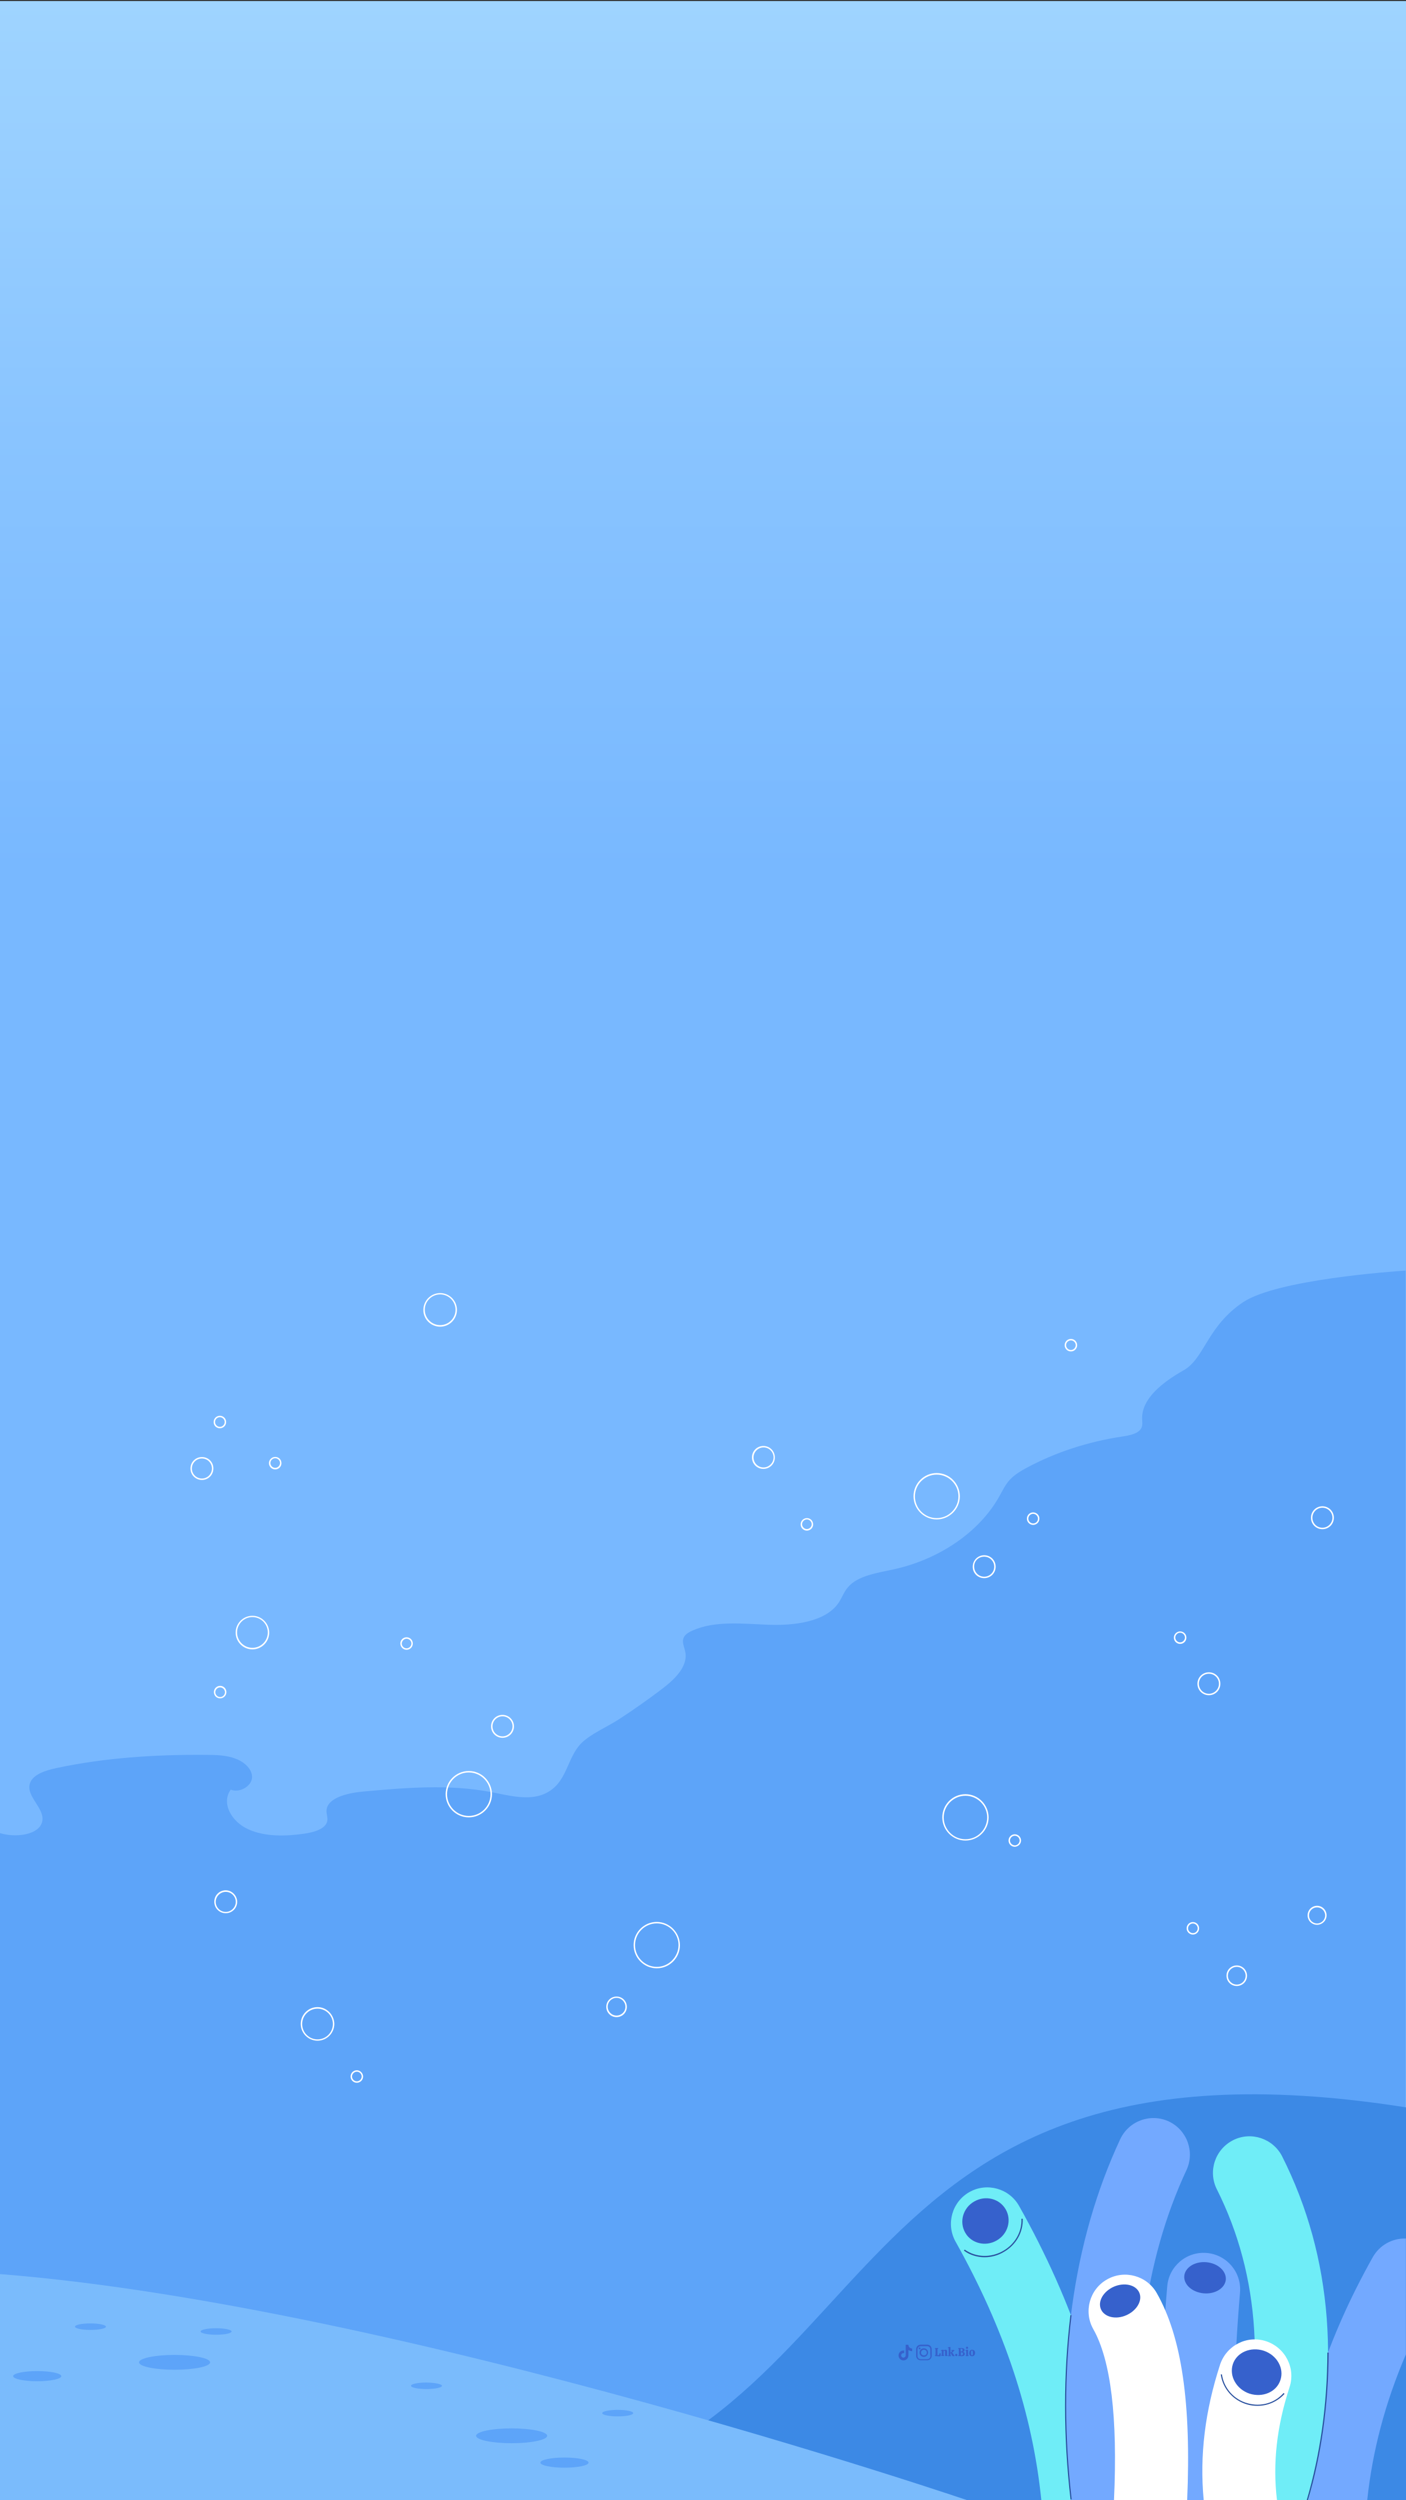 <?xml version="1.0" encoding="utf-8"?>
<!-- Generator: Adobe Illustrator 26.3.1, SVG Export Plug-In . SVG Version: 6.00 Build 0)  -->
<svg version="1.1" id="Layer_2" xmlns="http://www.w3.org/2000/svg" xmlns:xlink="http://www.w3.org/1999/xlink" x="0px" y="0px"
	 viewBox="0 0 1080 1920" style="enable-background:new 0 0 1080 1920;" xml:space="preserve">
<rect x="0" y="0" width="1080" height="1920" fill="#333333" stroke="none"/>
<style type="text/css">
	.st0{clip-path:url(#XMLID_00000080188763447742785620000005248198796457721786_);}
	.st1{fill:url(#SVGID_1_);}
	.st2{fill:#5DA4F9;}
	.st3{fill:#FFFFFF;}
	.st4{fill:#3D98F2;}
	.st5{fill:#3C89E5;}
	.st6{fill:#7ABBFC;}
	.st7{fill:#6FEDF7;}
	.st8{fill:#73A9FF;}
	.st9{fill:#3661CC;}
	.st10{fill:#2B52A0;}
</style>
<g>
	<defs>
		<rect id="XMLID_00000078003000804148196610000003700128781593448618_" width="1080" height="1920"/>
	</defs>
	<clipPath id="XMLID_00000148651629527346037900000018244346931889800629_">
		<use xlink:href="#XMLID_00000078003000804148196610000003700128781593448618_"  style="overflow:visible;"/>
	</clipPath>
	<g style="clip-path:url(#XMLID_00000148651629527346037900000018244346931889800629_);">
		
			<linearGradient id="SVGID_1_" gradientUnits="userSpaceOnUse" x1="540" y1="-1.313" x2="540" y2="1919.206" gradientTransform="matrix(1 0 0 -1 0 1920)">
			<stop  offset="0.652" style="stop-color:#78B8FF"/>
			<stop  offset="0.826" style="stop-color:#89C4FF"/>
			<stop  offset="1" style="stop-color:#9FD4FF"/>
		</linearGradient>
		<rect y="0.8" class="st1" width="1080" height="1918.4"/>
		<path class="st2" d="M1080,975.7c-9.9,0.6-98.9,6.9-125,24.2c-27.7,18.4-29.7,43.2-45.7,52.3c-16,9.1-32.4,21.6-32,37.4
			c0.1,2.3,0.5,4.7-0.5,6.8c-2.1,4.6-9.1,5.9-15.1,6.8c-26,3.9-51,12.1-73,23.9c-4.8,2.6-9.4,5.4-12.9,9.1
			c-3.6,3.9-5.7,8.5-8.2,12.9c-15,26.9-45.3,48-80.5,55.9c-13,2.9-28,4.8-35.7,13.8c-3.3,3.8-4.7,8.4-7.5,12.4
			c-9.9,14.1-33.2,17.2-53.2,16.5s-41.4-3.4-58.9,4.5c-2.7,1.2-5.4,2.8-6.5,5.1c-1.8,3.6,0.4,7.5,1.1,11.3
			c2.2,11.4-8.6,21.5-19.1,29.3c-10.2,7.7-20.7,15.1-31.6,22.2c-9,5.9-21.7,11.2-29,18.4c-11.7,11.6-10.7,31.1-28.4,39
			c-12.3,5.5-27.3,1.3-41-1.3c-32.1-6.2-65.8-3.4-98.6-0.4c-12.1,1.1-27.6,4.9-27.9,14.7c-0.1,2.6,1.1,5.3,0.6,7.8
			c-1.1,6.1-10,8.7-17.5,9.8c-14.6,2.1-30.4,2.5-43.3-3.4c-12.9-5.9-20.8-20-13.4-30.4c7.1,2.8,16-2.8,16.4-9.1
			c0.4-6.3-5.5-12-12.7-14.7c-7.1-2.7-15.2-2.9-23.1-2.9c-38.4-0.3-77.1,2.2-114.3,10.1c-8.5,1.8-18.2,4.9-20.5,11.7
			c-3.4,10.2,12.2,19.6,9.3,29.9c-2.6,9.2-17.8,11.6-29.1,9.2c-8.2-1.8-15.8-5.1-22.1-9.6c-6.4-4.5-11.4-10.2-17.5-14.9
			c-24.9-19.2-68.9-18.8-93.3,0.9c-5.3,4.3-9.7,9.3-15.8,12.9c-15.9,9.4-41.5,5-51.2-8.9c-3.7-5.4-5.3-11.6-9-17
			c-7.1-10.3-19.9-16.9-33-21.9c-7.4-25.1-42.3-42.2-43.2-68c-0.5-13.5,8.3-28.7-1.8-39.3c-4.5-4.8-11.8-7.2-18.7-9.4
			c-32.7-10.4-65.5-20.6-98.4-30.6c-24.3-7.4-49.3-14.8-75.2-14.9c-19.1-0.1-37.8,3.8-56.2,7.7c-4.7,1-9.4,2-13.6,3.9
			c-3.6,1.6-6.7,3.9-10.5,5.2c-12,4-25-3.3-34.6-10.4c-9.7-7.1-21.7-14.9-34.2-11.9c-4.8,1.1-8.8,3.7-13.5,5.1
			c-15,4.5-31-5-39.8-15.8c-8.7-10.8-14-23.8-25.8-32.5c-4.6-3.4-10.1-6.1-14.2-9.9c-7.3-6.6-9.5-15.8-12.9-24.2
			c-15.1-37.1-61-93.9-109-96.1V1920h1920V975.7H1080z"/>
		<g>
			<path class="st3" d="M504.5,1475.9c-9.8,0-17.8,8-17.8,17.8c0,9.8,8,17.8,17.8,17.8c9.8,0,17.8-8,17.8-17.8
				C522.2,1483.9,514.2,1475.9,504.5,1475.9z M504.5,1510.4c-9.2,0-16.7-7.5-16.7-16.7c0-9.2,7.5-16.7,16.7-16.7
				c9.2,0,16.7,7.5,16.7,16.7C521.1,1502.9,513.6,1510.4,504.5,1510.4z"/>
			<path class="st3" d="M741.6,1377.8c-9.8,0-17.8,8-17.8,17.8c0,9.8,8,17.8,17.8,17.8c9.8,0,17.8-8,17.8-17.8
				C759.3,1385.8,751.3,1377.8,741.6,1377.8z M741.6,1412.4c-9.2,0-16.7-7.5-16.7-16.7c0-9.2,7.5-16.7,16.7-16.7
				c9.2,0,16.7,7.5,16.7,16.7C758.2,1404.9,750.8,1412.4,741.6,1412.4z"/>
			<path class="st3" d="M193.9,1240.8c-7.1,0-12.9,5.8-12.9,12.9c0,7.1,5.8,12.9,12.9,12.9c7.1,0,12.9-5.8,12.9-12.9
				C206.7,1246.5,200.9,1240.8,193.9,1240.8z M193.9,1265.4c-6.5,0-11.8-5.3-11.8-11.8s5.3-11.8,11.8-11.8s11.8,5.3,11.8,11.8
				S200.4,1265.4,193.9,1265.4z"/>
			<path class="st3" d="M338.1,1018.8c7.1,0,12.9-5.8,12.9-12.9s-5.8-12.9-12.9-12.9s-12.9,5.8-12.9,12.9
				C325.1,1013,331,1018.8,338.1,1018.8z M338.1,994c6.5,0,11.8,5.3,11.8,11.8s-5.3,11.8-11.8,11.8s-11.8-5.3-11.8-11.8
				S331.6,994,338.1,994z"/>
			<path class="st3" d="M243.9,1541.3c-7.1,0-12.9,5.8-12.9,12.9s5.8,12.9,12.9,12.9c7.1,0,12.9-5.8,12.9-12.9
				C256.7,1547.2,250.9,1541.3,243.9,1541.3z M243.9,1566.1c-6.5,0-11.8-5.3-11.8-11.8s5.3-11.8,11.8-11.8s11.8,5.3,11.8,11.8
				C255.7,1560.8,250.4,1566.1,243.9,1566.1z"/>
			<path class="st3" d="M719.5,1131.2c-9.8,0-17.8,8-17.8,17.8c0,9.8,8,17.8,17.8,17.8s17.8-8,17.8-17.8
				C737.2,1139.2,729.3,1131.2,719.5,1131.2z M719.5,1165.8c-9.2,0-16.7-7.5-16.7-16.7c0-9.2,7.5-16.7,16.7-16.7s16.7,7.5,16.7,16.7
				C736.2,1158.2,728.7,1165.8,719.5,1165.8z"/>
			<path class="st3" d="M360.1,1360c-9.8,0-17.8,8-17.8,17.8c0,9.8,8,17.8,17.8,17.8s17.8-8,17.8-17.8
				C377.8,1368,370,1360,360.1,1360z M360.1,1394.5c-9.2,0-16.7-7.5-16.7-16.7c0-9.2,7.5-16.7,16.7-16.7s16.7,7.5,16.7,16.7
				C376.8,1387,369.3,1394.5,360.1,1394.5z"/>
			<path class="st3" d="M906.5,1252.8c-2.6,0-4.8,2.1-4.8,4.8c0,2.6,2.1,4.8,4.8,4.8c2.6,0,4.8-2.1,4.8-4.8
				C911.3,1254.8,909.1,1252.8,906.5,1252.8z M906.5,1261.2c-2,0-3.7-1.7-3.7-3.7s1.7-3.7,3.7-3.7s3.7,1.7,3.7,3.7
				C910.2,1259.5,908.5,1261.2,906.5,1261.2z"/>
			<path class="st3" d="M793.6,1161.4c-2.6,0-4.8,2.1-4.8,4.8c0,2.6,2.1,4.8,4.8,4.8c2.6,0,4.8-2.1,4.8-4.8
				C798.5,1163.7,796.3,1161.4,793.6,1161.4z M793.6,1169.9c-2,0-3.7-1.7-3.7-3.7s1.7-3.7,3.7-3.7s3.7,1.7,3.7,3.7
				S795.7,1169.9,793.6,1169.9z"/>
			<path class="st3" d="M312.3,1266.9c2.6,0,4.8-2.1,4.8-4.8c0-2.6-2.1-4.8-4.8-4.8c-2.6,0-4.8,2.1-4.8,4.8
				C307.6,1264.8,309.7,1266.9,312.3,1266.9z M312.3,1258.4c2,0,3.7,1.7,3.7,3.7s-1.7,3.7-3.7,3.7s-3.7-1.7-3.7-3.7
				C308.7,1260.2,310.3,1258.4,312.3,1258.4z"/>
			<path class="st3" d="M1011.7,1478.1c4,0,7.3-3.3,7.3-7.3s-3.3-7.3-7.3-7.3s-7.3,3.3-7.3,7.3
				C1004.4,1474.9,1007.7,1478.1,1011.7,1478.1z M1011.7,1464.7c3.4,0,6.2,2.8,6.2,6.2c0,3.4-2.8,6.2-6.2,6.2s-6.2-2.8-6.2-6.2
				C1005.5,1467.4,1008.3,1464.7,1011.7,1464.7z"/>
			<path class="st3" d="M916.3,1476c-2.6,0-4.8,2.1-4.8,4.8c0,2.6,2.1,4.8,4.8,4.8c2.6,0,4.8-2.1,4.8-4.8
				C921.1,1478.2,919,1476,916.3,1476z M916.3,1484.5c-2,0-3.7-1.7-3.7-3.7s1.7-3.7,3.7-3.7s3.7,1.7,3.7,3.7
				S918.4,1484.5,916.3,1484.5z"/>
			<path class="st3" d="M168.9,1096.8c2.6,0,4.8-2.1,4.8-4.8c0-2.6-2.1-4.8-4.8-4.8c-2.6,0-4.8,2.1-4.8,4.8
				C164.1,1094.7,166.2,1096.8,168.9,1096.8z M168.9,1088.3c2,0,3.7,1.7,3.7,3.7s-1.7,3.7-3.7,3.7s-3.7-1.7-3.7-3.7
				C165.2,1089.9,166.9,1088.3,168.9,1088.3z"/>
			<path class="st3" d="M211.4,1118.8c-2.6,0-4.8,2.1-4.8,4.8c0,2.6,2.1,4.8,4.8,4.8c2.6,0,4.8-2.1,4.8-4.8
				C216.1,1120.8,214.1,1118.8,211.4,1118.8z M211.4,1127.2c-2,0-3.7-1.7-3.7-3.7s1.7-3.7,3.7-3.7s3.7,1.7,3.7,3.7
				C215.1,1125.5,213.4,1127.2,211.4,1127.2z"/>
			<path class="st3" d="M619.8,1165.8c-2.6,0-4.8,2.1-4.8,4.8c0,2.6,2.1,4.8,4.8,4.8c2.6,0,4.8-2.1,4.8-4.8
				C624.5,1167.8,622.5,1165.8,619.8,1165.8z M619.8,1174.2c-2,0-3.7-1.7-3.7-3.7s1.7-3.7,3.7-3.7s3.7,1.7,3.7,3.7
				C623.5,1172.5,621.8,1174.2,619.8,1174.2z"/>
			<path class="st3" d="M784.3,1413.4c0-2.6-2.1-4.8-4.8-4.8c-2.6,0-4.8,2.1-4.8,4.8c0,2.6,2.1,4.8,4.8,4.8
				C782.1,1418.1,784.3,1416,784.3,1413.4z M775.8,1413.4c0-2,1.7-3.7,3.7-3.7s3.7,1.7,3.7,3.7s-1.7,3.7-3.7,3.7
				C777.5,1417,775.8,1415.4,775.8,1413.4z"/>
			<path class="st3" d="M169.1,1304.2c2.6,0,4.8-2.1,4.8-4.8c0-2.6-2.1-4.8-4.8-4.8c-2.6,0-4.8,2.1-4.8,4.8
				C164.4,1302.2,166.4,1304.2,169.1,1304.2z M169.1,1295.8c2,0,3.7,1.7,3.7,3.7s-1.7,3.7-3.7,3.7s-3.7-1.7-3.7-3.7
				C165.4,1297.4,167.1,1295.8,169.1,1295.8z"/>
			<path class="st3" d="M822.6,1037.8c2.6,0,4.8-2.1,4.8-4.8c0-2.7-2.1-4.8-4.8-4.8c-2.6,0-4.8,2.1-4.8,4.8
				C817.8,1035.7,820,1037.8,822.6,1037.8z M822.6,1029.3c2,0,3.7,1.7,3.7,3.7s-1.7,3.7-3.7,3.7s-3.7-1.7-3.7-3.7
				S820.6,1029.3,822.6,1029.3z"/>
			<path class="st3" d="M274.1,1589.8c-2.6,0-4.8,2.1-4.8,4.8c0,2.6,2.1,4.8,4.8,4.8c2.6,0,4.8-2.1,4.8-4.8
				C278.9,1592.1,276.7,1589.8,274.1,1589.8z M274.1,1598.3c-2,0-3.7-1.7-3.7-3.7s1.7-3.7,3.7-3.7s3.7,1.7,3.7,3.7
				S276.1,1598.3,274.1,1598.3z"/>
			<path class="st3" d="M473.6,1533.2c-4.4,0-7.9,3.5-7.9,7.9s3.5,7.9,7.9,7.9s7.9-3.5,7.9-7.9S478,1533.2,473.6,1533.2z
				 M473.6,1547.8c-3.8,0-6.8-3.1-6.8-6.8c0-3.8,3.1-6.8,6.8-6.8s6.8,3.1,6.8,6.8C480.5,1544.8,477.3,1547.8,473.6,1547.8z"/>
			<path class="st3" d="M950,1509.3c-4.4,0-7.9,3.5-7.9,7.9s3.5,7.9,7.9,7.9s7.9-3.5,7.9-7.9C957.9,1512.9,954.4,1509.3,950,1509.3z
				 M950,1524c-3.8,0-6.8-3.1-6.8-6.8c0-3.8,3.1-6.8,6.8-6.8c3.8,0,6.8,3.1,6.8,6.8C956.8,1521,953.8,1524,950,1524z"/>
			<path class="st3" d="M928.6,1284.2c-4.9,0-8.8,3.9-8.8,8.8s3.9,8.8,8.8,8.8s8.8-3.9,8.8-8.8S933.5,1284.2,928.6,1284.2z
				 M928.6,1300.7c-4.3,0-7.7-3.5-7.7-7.7c0-4.3,3.5-7.7,7.7-7.7c4.3,0,7.7,3.5,7.7,7.7C936.3,1297.2,932.8,1300.7,928.6,1300.7z"/>
			<path class="st3" d="M1015.8,1156.7c-4.9,0-8.8,3.9-8.8,8.8s3.9,8.8,8.8,8.8s8.8-3.9,8.8-8.8S1020.6,1156.7,1015.8,1156.7z
				 M1015.8,1173.2c-4.3,0-7.7-3.5-7.7-7.7c0-4.2,3.5-7.7,7.7-7.7s7.7,3.5,7.7,7.7C1023.5,1169.7,1020,1173.2,1015.8,1173.2z"/>
			<path class="st3" d="M595.2,1119.2c0-4.9-3.9-8.8-8.8-8.8s-8.8,3.9-8.8,8.8s3.9,8.8,8.8,8.8
				C591.2,1128,595.2,1124.2,595.2,1119.2z M586.5,1126.9c-4.3,0-7.7-3.5-7.7-7.7s3.5-7.7,7.7-7.7c4.3,0,7.7,3.5,7.7,7.7
				S590.6,1126.9,586.5,1126.9z"/>
			<path class="st3" d="M756,1211.9c4.9,0,8.8-3.9,8.8-8.8c0-4.9-3.9-8.8-8.8-8.8s-8.8,3.9-8.8,8.8
				C747.1,1207.9,751,1211.9,756,1211.9z M756,1195.4c4.3,0,7.7,3.5,7.7,7.7c0,4.3-3.5,7.7-7.7,7.7c-4.3,0-7.7-3.5-7.7-7.7
				C748.1,1198.8,751.6,1195.4,756,1195.4z"/>
			<path class="st3" d="M155.1,1118.9c-4.9,0-8.8,3.9-8.8,8.8s4,8.8,8.8,8.8c4.9,0,8.8-3.9,8.8-8.8S160.1,1118.9,155.1,1118.9z
				 M155.1,1135.4c-4.3,0-7.7-3.5-7.7-7.7c0-4.3,3.5-7.7,7.7-7.7c4.3,0,7.7,3.5,7.7,7.7S159.4,1135.4,155.1,1135.4z"/>
			<path class="st3" d="M386,1316.9c-4.9,0-8.8,3.9-8.8,8.8c0,4.9,3.9,8.8,8.8,8.8s8.8-3.9,8.8-8.8
				C394.8,1320.8,390.8,1316.9,386,1316.9z M386,1333.4c-4.3,0-7.7-3.5-7.7-7.7c0-4.3,3.5-7.7,7.7-7.7c4.3,0,7.7,3.5,7.7,7.7
				C393.7,1329.9,390.2,1333.4,386,1333.4z"/>
			<path class="st3" d="M173.4,1451.6c-4.9,0-8.8,3.9-8.8,8.8c0,4.9,3.9,8.8,8.8,8.8c4.9,0,8.8-3.9,8.8-8.8
				C182.1,1455.6,178.1,1451.6,173.4,1451.6z M173.4,1468.2c-4.3,0-7.7-3.5-7.7-7.7c0-4.2,3.5-7.7,7.7-7.7c4.3,0,7.7,3.5,7.7,7.7
				C181.1,1464.7,177.6,1468.2,173.4,1468.2z"/>
		</g>
		<path class="st4" d="M150.9,1920c-628.2-112.4-550.5-422.5-990.9-309v309H150.9z"/>
		<path class="st5" d="M1080,1618.3C627.1,1546.9,688.8,1878,392.3,1920H1080V1618.3z"/>
		<path class="st6" d="M743.1,1920c-40.7-13.7-581.7-193.8-860.6-175.6c-275.3,17.9-459.4,161.2-477.3,175.6H743.1z"/>
		<g>
			<ellipse class="st2" cx="433.6" cy="1891.1" rx="18.5" ry="3.9"/>
			<ellipse class="st2" cx="393" cy="1870.5" rx="27.3" ry="5.7"/>
			<path class="st2" d="M339.5,1832.1c0,1.4-5.3,2.5-11.9,2.5s-11.9-1.1-11.9-2.5s5.3-2.5,11.9-2.5
				C334.2,1829.7,339.5,1830.8,339.5,1832.1z"/>
			<path class="st2" d="M486.4,1853.1c0,1.4-5.3,2.5-11.9,2.5s-11.9-1.1-11.9-2.5s5.3-2.5,11.9-2.5S486.4,1851.7,486.4,1853.1z"/>
			<ellipse class="st2" cx="28.6" cy="1824.7" rx="18.5" ry="3.9"/>
			<ellipse class="st2" cx="134.1" cy="1814.1" rx="27.3" ry="5.7"/>
			<path class="st2" d="M81.4,1786.7c0,1.4-5.3,2.5-11.9,2.5c-6.6,0-11.9-1.1-11.9-2.5c0-1.4,5.3-2.5,11.9-2.5
				C76,1784.2,81.4,1785.4,81.4,1786.7z"/>
			<ellipse class="st2" cx="166" cy="1790.4" rx="11.9" ry="2.5"/>
		</g>
		<g>
			<path class="st7" d="M799.9,1920h56.3c0-0.7,0-1.2-0.1-1.9c-7.2-75.8-31.2-149.2-73.3-224.1c-7.6-13.5-24.7-18.2-38.1-10.7
				c-13.5,7.6-18.2,24.7-10.7,38.1C771.5,1788.3,793.1,1853.3,799.9,1920z"/>
			<path class="st8" d="M1080,1719c-10.2-0.3-20.1,4.8-25.5,14.3c-34.7,61.8-54.5,122.2-60.5,184.8c-0.1,0.7-0.1,1.2-0.1,1.9h56.3
				c4-37.7,13.7-74.6,29.7-112v-89H1080z"/>
			<path class="st8" d="M878.8,1920c0-0.8,0-1.5-0.1-2.3c-10.9-96.7,0-181.2,32.7-251.3c6.5-14,0.4-30.7-13.6-37.3
				c-14-6.5-30.7-0.4-37.3,13.6c-36.6,78.5-49.4,171.8-38,277.3H878.8z"/>
			<path class="st8" d="M953.5,1920c0-1.1-0.1-2.2-0.2-3.4c-7.4-48.9-5.6-97.8-0.8-156.2c1.3-15.5-10.2-29-25.6-30.3
				c-15.5-1.3-29,10.2-30.3,25.6c-5.1,60.5-6.9,111.8,0.6,164.3H953.5z"/>
			<path class="st7" d="M948.7,1913.3c-0.7,2.2-0.9,4.5-1,6.7h57.3c25.5-97.8,18.8-186.7-20.1-264c-7-13.8-23.9-19.5-37.7-12.5
				c-13.8,7-19.5,23.8-12.5,37.7C968.2,1747.9,973,1825.9,948.7,1913.3z"/>
			<path class="st3" d="M855.7,1919.6c0,0.1,0,0.3,0,0.4h56.2c3.2-74.6-4.2-125.3-23.3-159c-7.6-13.5-24.8-18.2-38.2-10.6
				c-13.5,7.6-18.2,24.8-10.6,38.2C853.3,1812.5,858.6,1856.5,855.7,1919.6z"/>
			<path class="st3" d="M980.9,1920c-3.4-28.3-0.2-56.6,9.6-86.7c4.9-14.7-3.2-30.5-17.9-35.4c-14.7-4.9-30.5,3.2-35.4,17.9
				c-11.6,35.7-15.8,69.8-12.6,104h56.3V1920z"/>
			<path class="st9" d="M772.5,1696.6c4.8,8.3,1.7,19-6.9,23.9c-8.6,5-19.5,2.3-24.2-6s-1.7-19,6.9-23.9
				C756.9,1685.6,767.7,1688.3,772.5,1696.6z"/>
			<path class="st10" d="M756.3,1733.4c-5.6,0-11.3-1.7-15.9-5.1l0.6-0.8c8.5,6.1,20.1,6.5,29.6,1c9.1-5.2,14.5-14.7,14-24.7h1
				c0.4,10.4-5.1,20.1-14.5,25.5C766.4,1732.1,761.3,1733.4,756.3,1733.4z"/>
			<path class="st10" d="M965.9,1847.5c-2.5,0-5.1-0.3-7.6-1c-10.9-3-19-12-20.6-23.1l0.9-0.1c1.5,10.7,9.3,19.5,19.9,22.3
				c10.1,2.8,20.7-0.2,27.5-8l0.7,0.7C981.3,1844.2,973.8,1847.5,965.9,1847.5z"/>
			<path class="st9" d="M941.6,1750.6c-0.6,6.5-8.2,11.3-17,10.5c-8.8-0.8-15.5-6.7-14.9-13.4c0.6-6.5,8.2-11.3,17-10.5
				C935.5,1738,942.1,1744,941.6,1750.6z"/>
			<path class="st9" d="M845.7,1773.4c-2.7-6.1,1.8-13.8,9.9-17.4c8.1-3.5,16.8-1.5,19.5,4.5s-1.8,13.8-9.9,17.4
				C857.1,1781.5,848.4,1779.4,845.7,1773.4z"/>
			<path class="st9" d="M947,1815.5c3-9.1,13.7-13.6,23.8-10.3c10.1,3.4,15.8,13.5,12.7,22.6c-3,9.1-13.7,13.6-23.8,10.3
				C949.7,1834.7,944,1824.6,947,1815.5z"/>
			<path class="st10" d="M1004.7,1920c10.4-35.2,15.7-73.3,15.9-113.4h-1c-0.1,40.1-5.5,78.3-15.9,113.4H1004.7z"/>
			<path class="st10" d="M822.3,1919.4c-5.6-48.3-5.6-96-0.1-141.6l0.9,0.1c-5.5,45.5-5.5,93.1,0.1,141.4L822.3,1919.4z"/>
		</g>
		<g id="Popular_Chips_00000176026500229163915900000010520131954761665435_">
			<g>
				<g>
					<path class="st9" d="M718.3,1809.3c-0.1-0.1-0.1-0.2-0.1-0.3c0-0.1-0.1-0.2-0.1-0.3c0.2,0,0.4,0,0.4-0.1
						c0.1-0.1,0.1-0.2,0.1-0.3v-4.2c0-0.2,0-0.3-0.1-0.3c-0.1-0.1-0.2-0.1-0.4-0.1c0-0.1,0-0.2,0.1-0.3c0-0.1,0.1-0.2,0.1-0.3h2.2
						c0.1,0.1,0.2,0.3,0.2,0.6c-0.2,0-0.4,0-0.5,0.1s-0.1,0.2-0.1,0.3v4.5h0.3c0.4,0,0.8-0.1,1-0.4c0.2-0.3,0.3-0.7,0.3-1.2h0.6
						c0.1,0.1,0.2,0.2,0.2,0.5c0.1,0.3,0.1,0.5,0.1,0.8c0,0.4-0.1,0.7-0.2,0.9c-0.1,0.2-0.3,0.3-0.6,0.3L718.3,1809.3L718.3,1809.3z
						"/>
					<path class="st9" d="M727.9,1809c-0.1,0.1-0.2,0.2-0.5,0.2c-0.2,0-0.5,0.1-0.7,0.1c-0.3,0-0.5-0.1-0.6-0.1
						c-0.1-0.1-0.2-0.2-0.2-0.5v-2.8c0-0.2,0-0.4-0.1-0.5s-0.2-0.2-0.4-0.2c-0.2,0-0.5,0.1-0.6,0.3v2.7c0,0.2,0,0.3,0.1,0.4
						s0.2,0.1,0.4,0.1c0,0.2-0.1,0.3-0.2,0.5h-2c-0.1-0.1-0.2-0.3-0.2-0.5c0.2,0,0.3,0,0.4-0.1s0.1-0.2,0.1-0.4v-2.6
						c0-0.2,0-0.3-0.1-0.3c-0.1-0.1-0.2-0.1-0.5-0.1v-0.4c0.2-0.1,0.5-0.2,0.8-0.3c0.4-0.1,0.6-0.1,0.8-0.1c0.1,0,0.2,0,0.3,0.1
						s0.1,0.2,0.1,0.5c0.2-0.2,0.3-0.3,0.6-0.4c0.2-0.1,0.5-0.2,0.8-0.2c0.4,0,0.8,0.1,1,0.3c0.2,0.2,0.3,0.6,0.3,1.1v2.4
						c0,0.3,0.1,0.5,0.4,0.5V1809z"/>
					<path class="st9" d="M733.3,1809c0,0.1-0.1,0.2-0.2,0.3c-0.2,0.1-0.3,0.1-0.6,0.1c-0.3,0-0.6-0.1-0.8-0.2
						c-0.2-0.1-0.4-0.3-0.5-0.5s-0.2-0.4-0.4-0.7c-0.1-0.3-0.2-0.5-0.3-0.7s-0.2-0.3-0.4-0.3v1.4c0,0.2,0,0.3,0.1,0.4
						s0.2,0.1,0.4,0.1c0,0.2-0.1,0.3-0.2,0.5h-2c-0.1-0.1-0.2-0.3-0.2-0.5c0.2,0,0.3,0,0.4-0.1c0.1-0.1,0.1-0.2,0.1-0.4v-4.9
						c0-0.2,0-0.3-0.1-0.3c-0.1-0.1-0.2-0.1-0.5-0.1v-0.4c0.2-0.1,0.5-0.2,0.8-0.3c0.3-0.1,0.6-0.1,0.8-0.1c0.1,0,0.2,0,0.3,0.1
						s0.1,0.2,0.1,0.3v4l1-1c0.1-0.1,0.2-0.2,0.2-0.3c0-0.1-0.1-0.2-0.2-0.2c-0.1-0.1-0.2-0.1-0.4-0.1c0-0.1,0-0.2,0-0.3
						c0-0.1,0.1-0.2,0.2-0.2h2c0.1,0.1,0.2,0.3,0.2,0.6c-0.1,0-0.3,0-0.3,0.1c-0.1,0-0.2,0.1-0.2,0.2l-1.4,1.3
						c0.2,0,0.4,0.1,0.6,0.2c0.2,0.1,0.3,0.3,0.4,0.5c0.1,0.3,0.2,0.4,0.2,0.4c0.2,0.4,0.4,0.6,0.4,0.7
						C732.9,1808.7,733,1808.8,733.3,1809L733.3,1809z"/>
					<path class="st9" d="M735.2,1809.1c-0.2,0.2-0.4,0.2-0.6,0.2c-0.3,0-0.5-0.1-0.7-0.2c-0.2-0.2-0.2-0.4-0.2-0.6
						c0-0.3,0.1-0.5,0.2-0.7c0.2-0.2,0.4-0.2,0.7-0.2c0.3,0,0.5,0.1,0.6,0.2c0.2,0.2,0.2,0.4,0.2,0.7S735.3,1809,735.2,1809.1z"/>
					<path class="st9" d="M737.8,1809.3c-0.7,0-1.2,0-1.6,0c-0.1-0.2-0.2-0.4-0.2-0.6c0.2,0,0.3,0,0.4-0.1c0.1-0.1,0.1-0.2,0.1-0.3
						v-4.2c0-0.2,0-0.3-0.1-0.3c-0.1-0.1-0.2-0.1-0.4-0.1c0-0.2,0.1-0.4,0.2-0.6c0.3,0,0.8,0,1.5,0c0.3,0,0.5,0,0.6,0
						c0.9,0,1.6,0.2,2,0.4c0.4,0.3,0.6,0.7,0.6,1.1c0,0.3-0.1,0.6-0.3,0.9c-0.2,0.2-0.5,0.4-0.9,0.6c0.5,0.1,0.9,0.3,1.1,0.5
						s0.3,0.6,0.3,1c0,1.2-0.9,1.8-2.7,1.8C738.2,1809.3,738.1,1809.3,737.8,1809.3z M739.4,1804.7c0-0.3-0.1-0.6-0.3-0.8
						c-0.2-0.2-0.5-0.3-0.8-0.3c-0.2,0-0.3,0-0.4,0v2.1c0.1,0,0.2,0,0.3,0C739.1,1805.7,739.4,1805.4,739.4,1804.7z M739.7,1807.6
						c0-0.4-0.1-0.7-0.3-0.9c-0.2-0.2-0.5-0.3-1-0.3h-0.3v2.3c0.2,0,0.3,0,0.4,0C739.2,1808.7,739.7,1808.3,739.7,1807.6z"/>
					<path class="st9" d="M743.6,1808.3c0,0.2,0,0.3,0.1,0.4s0.2,0.1,0.4,0.1c0,0.2-0.1,0.4-0.2,0.5h-2c-0.1-0.1-0.2-0.3-0.2-0.5
						c0.2,0,0.3,0,0.4-0.1c0.1-0.1,0.1-0.2,0.1-0.4v-2.6c0-0.2,0-0.3-0.1-0.4s-0.2-0.1-0.5-0.1v-0.4c0.1-0.1,0.4-0.2,0.7-0.3
						c0.3-0.1,0.6-0.1,0.9-0.1c0.1,0,0.2,0,0.3,0.1s0.1,0.2,0.1,0.3V1808.3L743.6,1808.3z M743.4,1803.5c-0.2,0.2-0.4,0.2-0.6,0.2
						s-0.5-0.1-0.6-0.2c-0.2-0.1-0.2-0.4-0.2-0.6s0.1-0.4,0.2-0.6c0.2-0.2,0.4-0.2,0.6-0.2s0.5,0.1,0.6,0.2c0.2,0.2,0.2,0.4,0.2,0.6
						C743.7,1803.2,743.7,1803.4,743.4,1803.5z"/>
					<path class="st9" d="M745.1,1808.8c-0.4-0.4-0.6-1-0.6-1.8c0-0.6,0.1-1,0.3-1.4c0.2-0.4,0.5-0.7,0.8-0.9
						c0.3-0.2,0.7-0.3,1.2-0.3c0.4,0,0.8,0.1,1.1,0.3c0.3,0.2,0.6,0.5,0.8,0.8c0.2,0.4,0.3,0.8,0.3,1.3s-0.1,1-0.3,1.4
						c-0.2,0.4-0.5,0.7-0.8,0.9c-0.3,0.2-0.7,0.3-1.2,0.3C745.9,1809.4,745.4,1809.2,745.1,1808.8z M747.2,1808.4
						c0.1-0.2,0.1-0.7,0.1-1.3c0-0.5,0-1-0.1-1.3c0-0.3-0.1-0.5-0.2-0.6c-0.1-0.1-0.2-0.2-0.4-0.2c-0.2,0-0.4,0.1-0.5,0.4
						c-0.1,0.2-0.2,0.7-0.2,1.3c0,0.5,0,0.9,0.1,1.2c0,0.3,0.1,0.5,0.2,0.6s0.2,0.2,0.4,0.2C746.8,1808.7,747.1,1808.6,747.2,1808.4
						z"/>
				</g>
			</g>
			<g>
				<path class="st9" d="M715.7,1806.6c0,0.8,0,1.6,0,2.3c0,0.5,0,0.9-0.2,1.3c-0.5,1.3-1.4,2-2.8,2.3c-0.1,0-0.2,0-0.4,0
					c-1.8,0-3.5,0-5.2,0c-1.4,0-3-1-3.3-2.7c0-0.2-0.1-0.5-0.1-0.7c0-1.7,0-3.4,0-5.1c0-0.6,0.1-1.1,0.4-1.6c0.6-1.2,1.6-1.8,3-1.9
					c1.3,0,2.7,0,4,0c0.4,0,0.8,0,1.2,0c1.6,0,3,1.2,3.3,2.8c0,0.3,0.1,0.6,0.1,0.8C715.7,1805,715.7,1805.8,715.7,1806.6
					L715.7,1806.6z M714.6,1806.6C714.6,1806.6,714.7,1806.6,714.6,1806.6c0-0.8,0-1.6,0-2.4c0-0.2,0-0.3,0-0.4
					c-0.1-1-0.7-1.7-1.6-2c-0.3-0.1-0.5-0.1-0.8-0.1c-1.7,0-3.3,0-5,0c-0.2,0-0.4,0-0.5,0.1c-0.9,0.2-1.5,0.7-1.8,1.6
					c-0.1,0.2-0.1,0.4-0.1,0.7c0,0.4,0,0.7,0,1.1c0,1.1,0,2.3,0,3.4c0,0.3,0,0.6,0,0.9c0.1,0.7,0.4,1.2,0.9,1.7
					c0.5,0.3,1,0.5,1.6,0.5c1.6,0,3.2,0,4.9,0c0.1,0,0.2,0,0.2,0c1-0.1,1.9-0.7,2.2-1.7c0.1-0.2,0.1-0.5,0.1-0.8
					C714.6,1808.2,714.6,1807.4,714.6,1806.6z"/>
				<path class="st9" d="M712.9,1806.6c0,1.6-1.3,3.3-3.3,3.3c-1.9,0-3.3-1.5-3.3-3.3c0-1.9,1.5-3.3,3.3-3.3
					C711.7,1803.3,712.9,1804.9,712.9,1806.6z M709.7,1808.8c1.1,0,2.2-0.8,2.2-2.2c0-1.2-1-2.2-2.2-2.2c-0.9,0-2.2,0.8-2.2,2.2
					C707.4,1807.9,708.6,1808.8,709.7,1808.8z"/>
				<path class="st9" d="M707.1,1803.4c0,0.4-0.3,0.7-0.7,0.7s-0.7-0.2-0.7-0.7c0-0.4,0.3-0.7,0.7-0.8
					C706.8,1802.6,707.1,1803,707.1,1803.4z"/>
			</g>
			<path class="st9" d="M700.7,1805.5c-1,0-2-0.3-2.9-0.9v4.2c0,2.1-1.7,3.8-3.8,3.8s-3.8-1.7-3.8-3.8s1.7-3.8,3.8-3.8
				c0.2,0,0.4,0,0.5,0v2.1c-0.9-0.3-1.9,0.2-2.2,1.1c-0.3,0.9,0.2,1.9,1.1,2.2c0.9,0.3,1.9-0.2,2.2-1.1c0-0.2,0.1-0.4,0.1-0.5v-8.2
				h2.1c0,0.2,0,0.4,0,0.5l0,0c0.1,0.8,0.6,1.5,1.3,1.9c0.5,0.3,1,0.5,1.6,0.5L700.7,1805.5L700.7,1805.5L700.7,1805.5z"/>
		</g>
	</g>
</g>
</svg>
